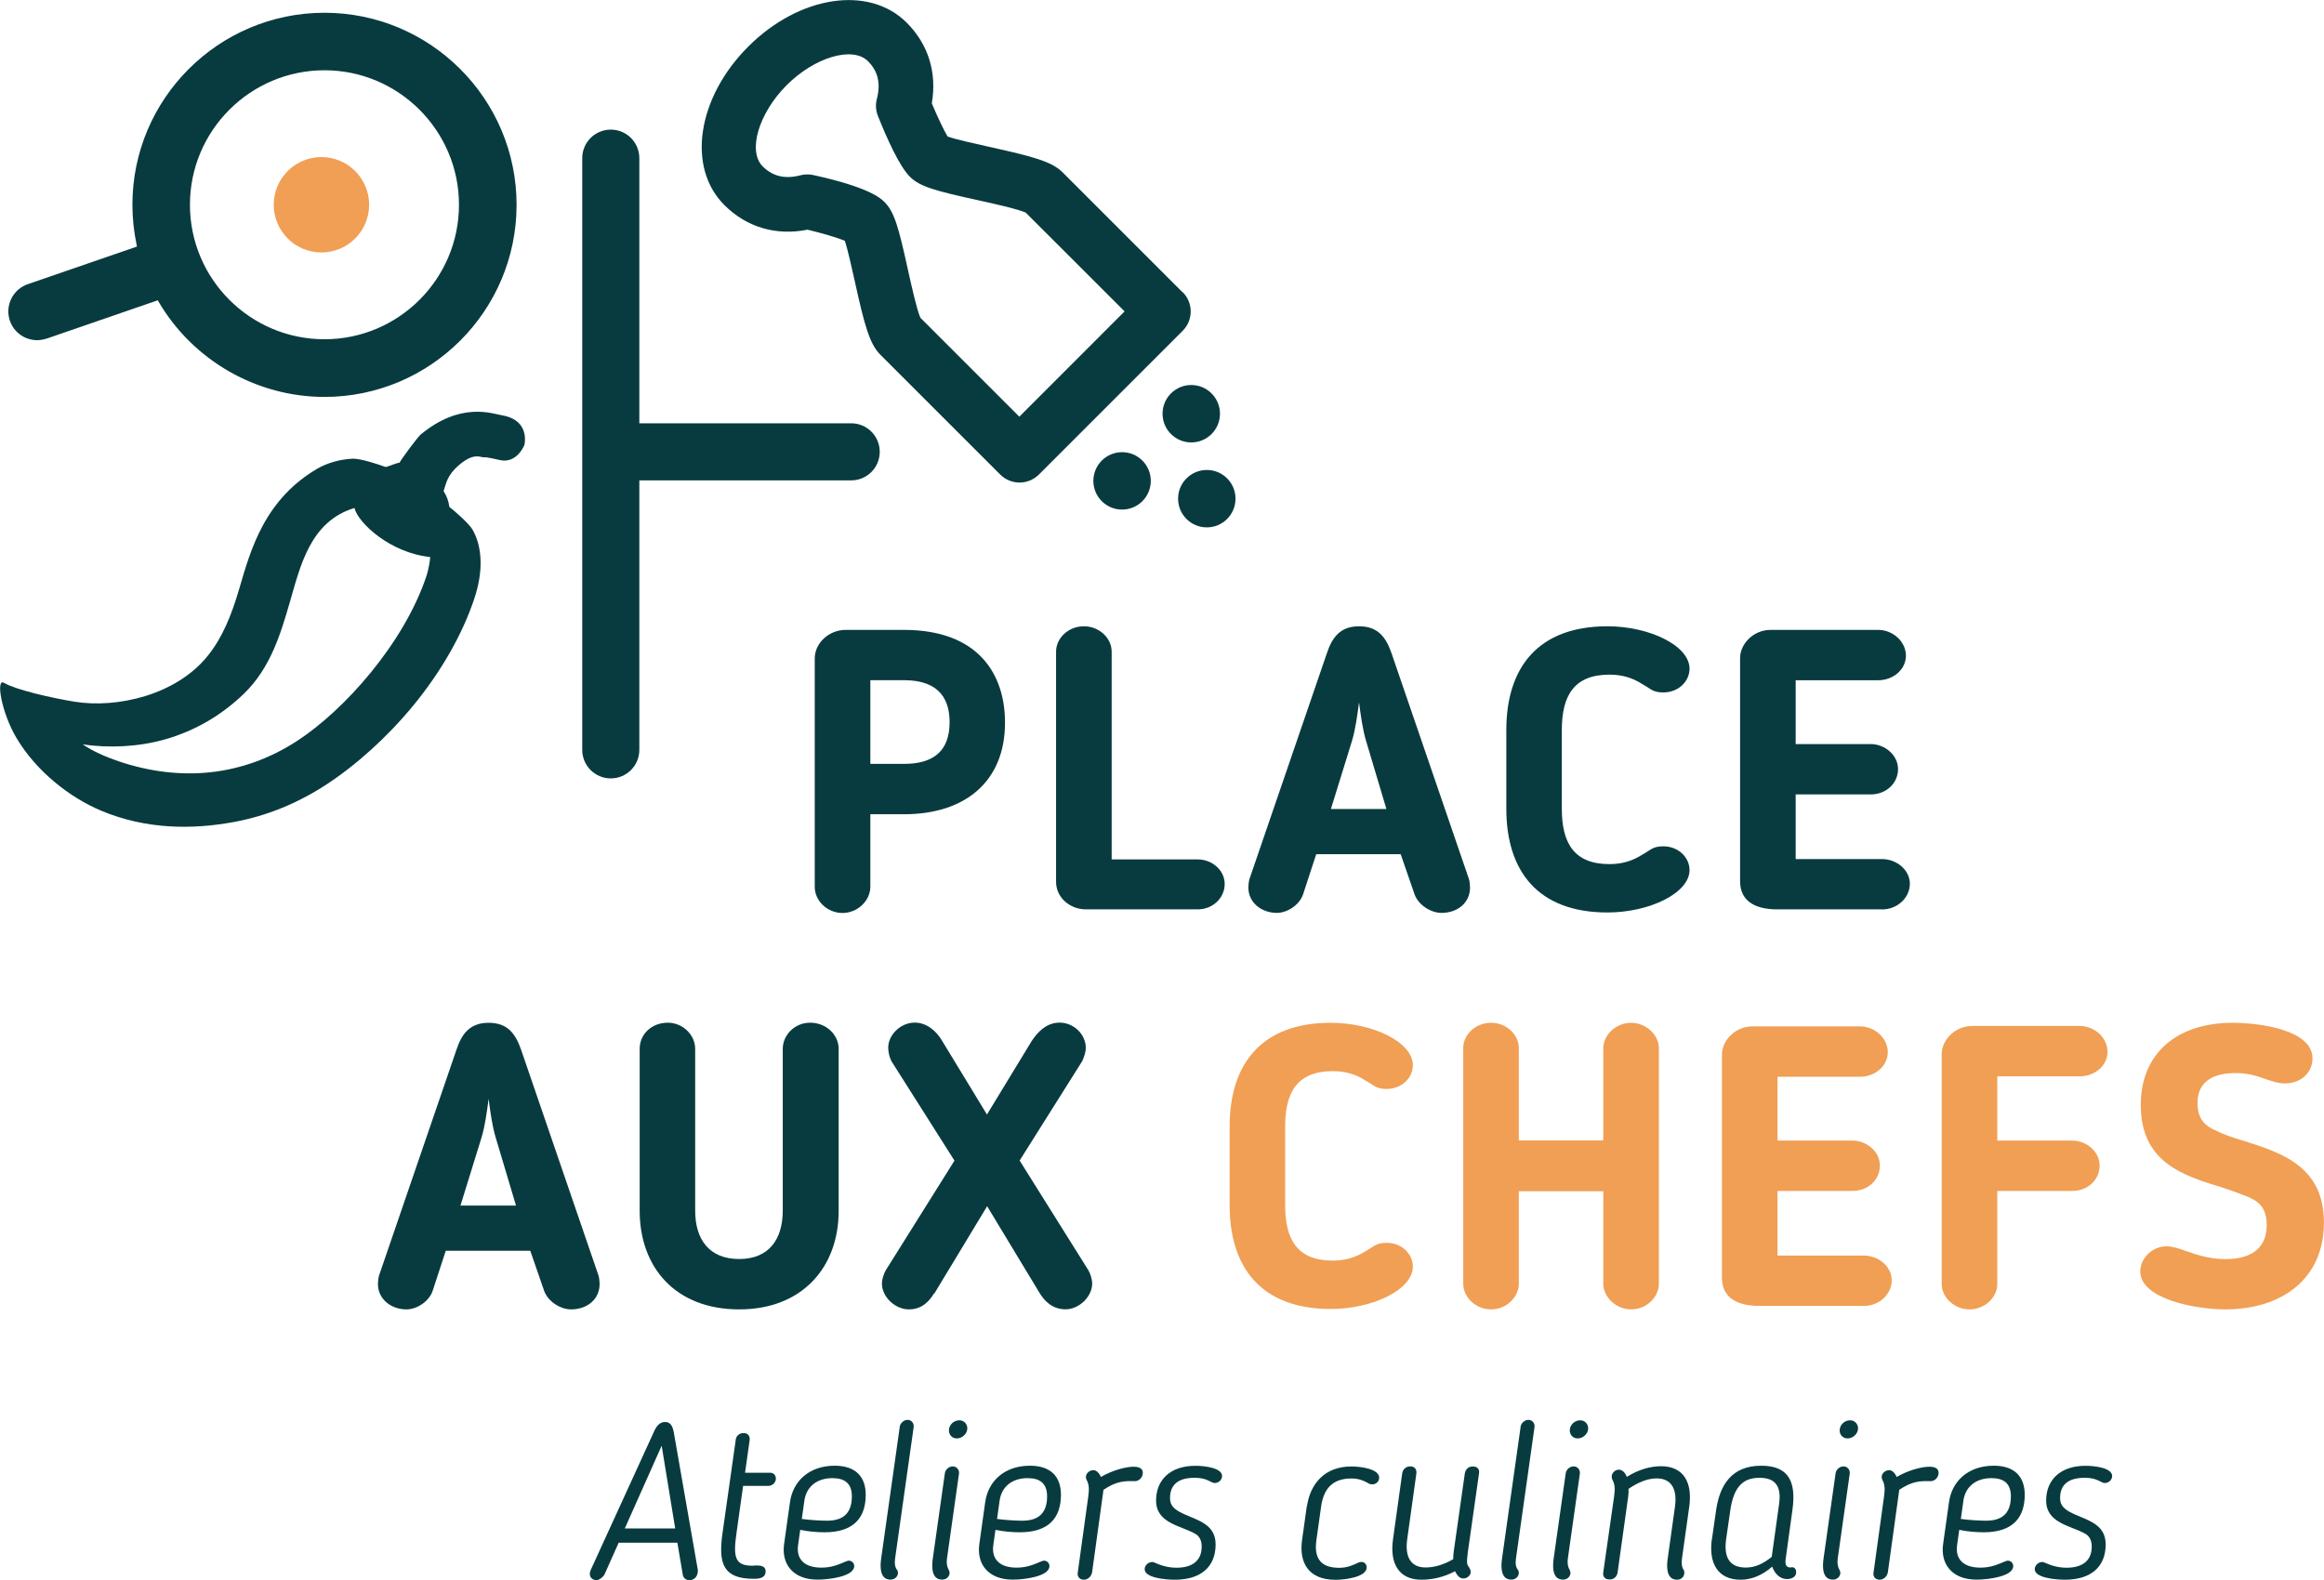 <?xml version="1.0" encoding="UTF-8"?><svg id="Calque_2" xmlns="http://www.w3.org/2000/svg" viewBox="0 0 276.77 188.22"><defs><style>.cls-1{fill:#f09f54;}.cls-2{fill:#083b3f;}</style></defs><g id="Calque_1-2"><g><g><path class="cls-2" d="M103.65,96.99v8.64c0,1.65-1.51,3.12-3.31,3.12s-3.31-1.42-3.31-3.12v-27.2c0-1.84,1.7-3.4,3.68-3.4h6.94c8.88,0,12.04,5.29,12.04,11.05,0,6.99-4.72,10.91-12.04,10.91h-4.01Zm0-6h4.01c3.54,0,5.43-1.56,5.43-4.96,0-2.46-.99-5.01-5.43-5.01h-4.01v9.96Z"/><path class="cls-2" d="M142.63,108.32h-13.32c-1.89,0-3.54-1.42-3.54-3.26v-27.44c0-1.61,1.46-3.02,3.31-3.02s3.31,1.42,3.31,3.02v24.75h10.25c1.7,0,3.21,1.27,3.21,2.93s-1.42,3.02-3.21,3.02Z"/><path class="cls-2" d="M155.19,106.52c-.47,1.37-1.98,2.22-3.12,2.22-1.84,0-3.4-1.23-3.4-3.02,0-.24,.05-.8,.14-1.04l9.21-26.87c.61-1.84,1.56-3.21,3.83-3.21s3.21,1.32,3.87,3.21l9.21,26.87c.09,.24,.14,.8,.14,1.04,0,1.79-1.46,3.02-3.4,3.02-1.23,0-2.74-.9-3.21-2.22l-1.65-4.77h-10.06l-1.56,4.77Zm7.51-18.23c-.42-1.37-.66-3.16-.85-4.63-.19,1.46-.43,3.26-.85,4.63l-2.5,8.08h6.61l-2.41-8.08Z"/><path class="cls-2" d="M186,96.32c0,4.06,1.42,6.61,5.67,6.61,1.51,0,2.74-.38,3.92-1.13l.47-.28c.61-.38,.95-.71,2.03-.71,1.79,0,3.12,1.32,3.12,2.83,0,2.74-4.77,5.05-9.78,5.05-8.26,0-12.04-4.91-12.04-12.37v-9.35c0-7.46,3.78-12.37,12.04-12.37,5.01,0,9.78,2.31,9.78,5.05,0,1.51-1.32,2.83-3.12,2.83-1.09,0-1.42-.33-2.03-.71l-.47-.28c-1.18-.76-2.41-1.13-3.92-1.13-4.25,0-5.67,2.55-5.67,6.61v9.35Z"/><path class="cls-2" d="M224.13,108.32h-12.51c-2.31,0-4.39-.8-4.39-3.35v-26.59c0-1.65,1.56-3.35,3.64-3.35h12.8c1.79,0,3.31,1.42,3.31,3.07s-1.51,2.93-3.31,2.93h-9.82v7.6h8.93c1.65,0,3.26,1.28,3.26,2.98s-1.42,3.02-3.26,3.02h-8.93v7.7h10.29c1.75,0,3.31,1.32,3.31,2.93,0,1.7-1.51,3.07-3.31,3.07Z"/><path class="cls-2" d="M51.53,153.75c-.47,1.37-1.98,2.22-3.12,2.22-1.84,0-3.4-1.23-3.4-3.02,0-.24,.05-.8,.14-1.04l9.21-26.87c.61-1.84,1.56-3.21,3.83-3.21s3.21,1.32,3.87,3.21l9.21,26.87c.09,.24,.14,.8,.14,1.04,0,1.79-1.46,3.02-3.4,3.02-1.23,0-2.74-.9-3.21-2.22l-1.65-4.77h-10.06l-1.56,4.77Zm7.51-18.23c-.42-1.37-.66-3.16-.85-4.63-.19,1.46-.43,3.26-.85,4.63l-2.5,8.08h6.61l-2.41-8.08Z"/><path class="cls-2" d="M88.03,155.97c-7.6,0-11.85-5.01-11.85-11.76v-19.27c0-1.79,1.46-3.12,3.35-3.12,1.75,0,3.26,1.42,3.26,3.12v19.27c0,3.4,1.65,5.76,5.24,5.76s5.19-2.41,5.19-5.76v-19.27c0-1.65,1.42-3.12,3.26-3.12,1.94,0,3.4,1.46,3.4,3.12v19.27c0,6.8-4.39,11.76-11.85,11.76Z"/><path class="cls-2" d="M111.26,154.08v-.05c-.52,.85-1.37,1.94-3.02,1.94s-3.21-1.51-3.21-3.07c0-.52,.24-1.23,.47-1.61l8.17-13.04-7.51-11.85c-.24-.47-.38-1.09-.38-1.61,0-1.51,1.46-2.98,3.16-2.98,1.46,0,2.6,1.04,3.26,2.17l5.34,8.78,5.34-8.78c.61-.9,1.65-2.17,3.31-2.17s3.12,1.37,3.12,3.02c0,.47-.19,1.04-.42,1.56l-7.46,11.85,8.17,13.04c.24,.38,.47,1.09,.47,1.61,0,1.56-1.56,3.07-3.16,3.07s-2.5-.99-3.07-1.89l-6.28-10.39-6.28,10.39Z"/><path class="cls-1" d="M153.05,143.55c0,4.06,1.42,6.61,5.67,6.61,1.51,0,2.74-.38,3.92-1.13l.47-.28c.61-.38,.95-.71,2.03-.71,1.79,0,3.12,1.32,3.12,2.83,0,2.74-4.77,5.05-9.78,5.05-8.26,0-12.04-4.91-12.04-12.37v-9.35c0-7.46,3.78-12.37,12.04-12.37,5.01,0,9.78,2.31,9.78,5.05,0,1.51-1.32,2.83-3.12,2.83-1.09,0-1.42-.33-2.03-.71l-.47-.28c-1.18-.76-2.41-1.13-3.92-1.13-4.25,0-5.67,2.55-5.67,6.61v9.35Z"/><path class="cls-1" d="M194.25,155.97c-1.75,0-3.31-1.42-3.31-3.07v-11h-10.06v11c0,1.65-1.51,3.07-3.31,3.07s-3.31-1.42-3.31-3.07v-28.05c0-1.61,1.46-3.02,3.31-3.02s3.31,1.42,3.31,3.02v11h10.06v-11c0-1.61,1.56-3.02,3.31-3.02s3.31,1.42,3.31,3.02v28.05c0,1.65-1.51,3.07-3.31,3.07Z"/><path class="cls-1" d="M221.97,155.55h-12.51c-2.31,0-4.39-.8-4.39-3.35v-26.59c0-1.65,1.56-3.35,3.64-3.35h12.8c1.79,0,3.31,1.42,3.31,3.07s-1.51,2.93-3.31,2.93h-9.82v7.6h8.93c1.65,0,3.26,1.28,3.26,2.98s-1.42,3.02-3.26,3.02h-8.93v7.7h10.29c1.75,0,3.31,1.32,3.31,2.93,0,1.7-1.51,3.07-3.31,3.07Z"/><path class="cls-1" d="M237.86,152.95c0,1.61-1.51,3.02-3.31,3.02s-3.31-1.42-3.31-3.02v-27.39c0-1.65,1.56-3.35,3.64-3.35h12.8c1.79,0,3.31,1.42,3.31,3.07s-1.51,2.93-3.31,2.93h-9.82v7.65h8.93c1.65,0,3.26,1.28,3.26,2.98s-1.42,3.02-3.26,3.02h-8.93v11.1Z"/><path class="cls-1" d="M268.03,142.7c-.99-.42-2.17-.85-3.45-1.27-4.63-1.42-9.63-2.98-9.63-9.82,0-6.09,4.25-9.78,10.96-9.78,2.79,0,9.49,.71,9.49,4.25,0,1.56-1.23,2.97-3.31,2.97-.85,0-1.51-.28-2.31-.52-.9-.33-1.94-.71-3.59-.71-2.31,0-4.49,.8-4.49,3.59,0,2.08,1.18,2.79,1.98,3.16,1.23,.61,2.36,.99,3.4,1.28,4.63,1.46,9.68,3.07,9.68,9.78s-5.01,10.34-11.76,10.34c-3.5,0-10.11-1.23-10.11-4.53,0-1.51,1.37-2.98,3.12-2.98,.71,0,1.46,.24,2.36,.57,1.13,.38,2.64,.95,4.67,.95,3.26,0,4.91-1.46,4.91-4.06,0-2.12-1.09-2.83-1.94-3.21Z"/></g><g><g><path class="cls-2" d="M5.54,40.33c-.36,.12-.74,.19-1.12,.19-1.46,0-2.77-.93-3.24-2.31-.3-.87-.24-1.8,.16-2.62,.4-.82,1.1-1.44,1.97-1.74l13-4.48-.05-.26c-.32-1.54-.49-3.13-.49-4.71C15.76,11.78,26.02,1.52,38.64,1.52s22.88,10.26,22.88,22.88-10.26,22.88-22.88,22.88c-8.07,0-15.63-4.33-19.73-11.3l-.12-.21-13.25,4.57Zm49.12-15.94c0-8.83-7.19-16.02-16.02-16.02s-16.02,7.18-16.02,16.02,7.18,16.02,16.02,16.02,16.02-7.19,16.02-16.02Z"/><circle class="cls-1" cx="38.28" cy="24.39" r="5.68"/></g><path class="cls-2" d="M101.37,50.42h-25.23V18.84c0-1.88-1.52-3.4-3.4-3.4s-3.4,1.52-3.4,3.4V89.32c0,1.88,1.52,3.4,3.4,3.4s3.4-1.52,3.4-3.4V57.22h25.23c1.88,0,3.4-1.52,3.4-3.4s-1.52-3.4-3.4-3.4Z"/><path class="cls-2" d="M59.74,49.46c-1.07-.18-4.9-1.65-9.65,2.31-.35,.29-2.38,3.02-2.5,3.34-.35,.03-1.2,.41-1.66,.52-.76-.28-2.98-1.04-3.97-.99-1.5,.07-3.04,.52-4.23,1.22-2.78,1.65-4.9,3.88-6.47,6.81-1.3,2.43-2.04,4.95-2.75,7.4-.96,3.29-2.04,5.9-3.77,8.05-3.78,4.7-10.84,6.28-15.88,5.46-2.64-.43-6.95-1.4-8.38-2.24-1.01-.6-.31,3.55,1.48,6.56,2.35,3.97,6.35,7.11,10.14,8.69,5.26,2.19,10.74,2.27,15.88,1.3,3.77-.71,7.38-2.17,10.75-4.35,3.66-2.37,7.37-5.72,10.43-9.43,3.38-4.1,5.91-8.54,7.34-12.84,1.06-3.2,.97-6.1-.23-8.19-.4-.7-2.13-2.23-2.75-2.69-.11-.75-.3-1.26-.69-1.89,.32-.97,.42-1.86,1.76-3.04,1.88-1.65,2.7-.94,3-.99,.34-.06,1.89,.32,1.89,.32,2.1,.51,2.98-1.81,2.98-1.81,.15-.74,.28-3.03-2.71-3.52Zm-8.5,16.87c-.04,.49-.2,1.51-.44,2.24-2.66,8.04-9.81,16.06-15.47,19.72-6.36,4.11-13.71,4.93-21.24,2.38-1.5-.51-3.1-1.21-4.24-2.01,3.16,.49,6.73,.29,9.81-.59,3.54-1.01,6.7-2.84,9.4-5.45,3.17-3.07,4.37-7.17,5.43-10.8,1.28-4.38,2.42-9.7,7.72-11.31,.43,1.77,4.26,5.36,9.03,5.84Z"/><g><path class="cls-2" d="M140.82,34.8s-6.87-6.87-7.61-7.61c0,0,0,0,0,0l-6.66-6.66c-1.29-1.29-3.54-1.89-8.75-3.04-1.62-.36-3.97-.88-4.95-1.23-.43-.71-1.19-2.31-1.88-3.95,.63-3.65-.41-7.03-2.99-9.61-4.49-4.49-12.78-3.24-18.87,2.85-6.09,6.09-7.34,14.38-2.85,18.87,2.65,2.65,6.15,3.69,9.91,2.94,1.76,.42,3.57,.96,4.44,1.32,.35,1.04,.84,3.27,1.19,4.83,1.15,5.21,1.75,7.46,3.04,8.74l14.28,14.28c.63,.63,1.47,.95,2.3,.95s1.66-.32,2.3-.95l17.13-17.13c1.27-1.27,1.27-3.33,0-4.6Zm-19.43,14.83l-11.78-11.78c-.42-.94-1.09-3.93-1.49-5.75-1.1-5-1.6-6.85-2.77-8.02-.43-.43-1.74-1.75-8.5-3.23-.5-.11-1.03-.1-1.53,.03-1.82,.48-3.29,.13-4.49-1.06-1.82-1.82-.48-6.34,2.86-9.68s7.86-4.67,9.68-2.85c1.19,1.19,1.54,2.66,1.06,4.48-.18,.67-.14,1.38,.12,2.03,1.04,2.61,2.54,5.99,3.82,7.26,1.18,1.18,3.03,1.67,8.02,2.77,1.83,.4,4.83,1.07,5.76,1.49l6.46,6.45c.46,.46,3.25,3.25,5.32,5.32l-12.53,12.54Z"/><path class="cls-2" d="M145.29,49.28c0-1.88-1.53-3.42-3.42-3.42s-3.42,1.53-3.42,3.42,1.53,3.42,3.42,3.42,3.42-1.53,3.42-3.42Z"/><path class="cls-2" d="M133.63,53.86c-1.88,0-3.42,1.53-3.42,3.42s1.53,3.42,3.42,3.42,3.42-1.53,3.42-3.42-1.53-3.42-3.42-3.42Z"/><path class="cls-2" d="M143.72,55.98c-1.88,0-3.42,1.53-3.42,3.42s1.53,3.42,3.42,3.42,3.42-1.53,3.42-3.42-1.53-3.42-3.42-3.42Z"/></g></g><g><path class="cls-2" d="M71.96,187.6c-.21,.31-.62,.62-.91,.62-.47,0-.81-.29-.81-.75,0-.16,.08-.36,.1-.44l7.49-16.38c.31-.73,.7-1.27,1.38-1.27s.91,.57,1.04,1.27l2.86,16.38c0,.05,0,.23-.03,.34-.08,.52-.49,.86-1.01,.86-.31,0-.7-.26-.75-.62l-.65-3.85h-6.99l-1.72,3.85Zm2.44-5.54h6.01l-1.61-9.85-4.39,9.85Z"/><path class="cls-2" d="M87.61,171.53c.05-.44,.39-.83,.94-.83s.78,.39,.73,.83l-.55,3.9h3.02c.36,0,.65,.29,.65,.7,0,.47-.42,.86-.88,.86h-3.02l-.78,5.56c-.42,2.89-.23,3.95,1.87,3.95,.18,0,.34-.03,.52-.03,.47,0,1.07,.08,1.07,.68,0,.83-.75,.91-1.43,.91-3.59,0-4.21-1.77-3.72-5.33l1.59-11.21Z"/><path class="cls-2" d="M100.79,185.98c.05-.03,.18-.08,.29-.08,.39,0,.65,.31,.65,.65,0,1.22-2.94,1.61-4.37,1.61-2.91,0-4.32-1.85-3.98-4.24l.7-4.99c.34-2.47,2.26-4.34,5.33-4.34,2.52,0,3.69,1.35,3.69,3.46,0,2.7-1.4,4.47-4.89,4.47-.86,0-1.92-.08-2.91-.29l-.26,1.85c-.21,1.59,.7,2.65,2.78,2.65,1.2,0,1.98-.34,2.96-.75Zm-1.66-9.91c-1.87,0-3.09,1.04-3.33,2.65l-.31,2.21c1.09,.16,2.47,.21,3.02,.21,2.18,0,2.94-1.17,2.94-2.91,0-1.51-.83-2.16-2.31-2.16Z"/><path class="cls-2" d="M107.14,169.99c.05-.44,.47-.86,.94-.86s.78,.39,.73,.86l-2.21,15.65c-.08,.6-.03,1.04,.26,1.4,.05,.05,.08,.21,.08,.31,0,.44-.39,.81-.88,.81-.57,0-1.43-.29-1.12-2.52l2.21-15.65Z"/><path class="cls-2" d="M112.52,175.53c.05-.47,.47-.86,.96-.86,.44,0,.78,.39,.73,.86l-1.43,10.11c-.08,.6,0,.99,.23,1.4,.03,.05,.08,.21,.08,.31,0,.44-.39,.81-.88,.81-.57,0-1.43-.29-1.12-2.52l1.43-10.11Zm1.43-4.19c-.57,0-.94-.44-.94-.94,0-.68,.57-1.22,1.25-1.22,.52,0,.94,.42,.94,.96,0,.65-.62,1.2-1.25,1.2Z"/><path class="cls-2" d="M124.04,185.98c.05-.03,.18-.08,.29-.08,.39,0,.65,.31,.65,.65,0,1.22-2.94,1.61-4.37,1.61-2.91,0-4.32-1.85-3.98-4.24l.7-4.99c.34-2.47,2.26-4.34,5.33-4.34,2.52,0,3.69,1.35,3.69,3.46,0,2.7-1.4,4.47-4.89,4.47-.86,0-1.92-.08-2.91-.29l-.26,1.85c-.21,1.59,.7,2.65,2.78,2.65,1.2,0,1.98-.34,2.96-.75Zm-1.66-9.91c-1.87,0-3.09,1.04-3.33,2.65l-.31,2.21c1.09,.16,2.47,.21,3.02,.21,2.18,0,2.94-1.17,2.94-2.91,0-1.51-.83-2.16-2.31-2.16Z"/><path class="cls-2" d="M130.04,187.34c-.08,.47-.52,.83-.96,.83-.49,0-.81-.36-.73-.83l1.25-9.05c.13-.91,.1-1.46-.18-1.98-.05-.1-.1-.23-.1-.36,0-.47,.44-.83,.91-.83,.34,0,.68,.34,.88,.81,1.33-.78,2.94-1.22,3.9-1.22,.81,0,1.09,.31,1.09,.73,0,.57-.49,1.01-.96,.99-1.17-.03-2.16-.03-3.74,1.04v.03s.03,.03-.1,.81l-1.25,9.05Z"/><path class="cls-2" d="M142.34,174.6c1.3,0,3.2,.29,3.2,1.22,0,.44-.39,.83-.88,.83-.16,0-.23-.05-.36-.1-.57-.29-1.04-.52-2.05-.52-2,0-2.91,.88-2.91,2.42,0,.73,.34,1.2,1.14,1.64,1.77,.96,4.29,1.25,4.29,3.87s-1.69,4.21-4.86,4.21c-1.27,0-3.59-.26-3.59-1.25,0-.42,.39-.86,.91-.86,.05,0,.08,0,.16,.03,.73,.31,1.56,.65,2.73,.65,1.77,0,2.99-.75,2.99-2.52,0-.86-.36-1.3-.83-1.56-1.77-.96-4.6-1.25-4.6-3.93,0-2.42,1.66-4.13,4.68-4.13Z"/><path class="cls-2" d="M155.65,179.41c.39-2.65,2.08-4.73,5.3-4.73,1.12,0,3.3,.29,3.3,1.35,0,.42-.36,.78-.81,.78-.16,0-.26-.03-.36-.05h.03c-.62-.34-1.2-.65-2.16-.65-2.26,0-3.3,1.22-3.61,3.3l-.57,4.06c-.29,2.05,.44,3.28,2.7,3.28,1.01,0,1.64-.31,2.31-.62h-.03c.18-.05,.29-.08,.39-.08,.36,0,.62,.29,.62,.65,0,1.14-2.5,1.48-3.72,1.48-3.22,0-4.34-2.05-3.98-4.71l.57-4.06Z"/><path class="cls-2" d="M174.45,175.51c.08-.47,.39-.83,.96-.83s.81,.36,.73,.83l-1.33,9.36c-.18,1.3-.08,1.51,.05,1.69,.13,.16,.29,.44,.29,.68,0,.42-.42,.78-.88,.78-.44,0-.73-.34-.99-.86-1.35,.73-2.78,1.01-4,1.01-2.7,0-3.8-1.95-3.38-4.84l1.09-7.83c.08-.47,.42-.83,.96-.83s.78,.36,.73,.83l-1.09,7.83c-.31,2.13,.44,3.38,2.18,3.38,1.09,0,2.24-.36,3.3-.99,0-.26,0-.52,.05-.86l1.33-9.36Z"/><path class="cls-2" d="M181.08,169.99c.05-.44,.47-.86,.94-.86s.78,.39,.73,.86l-2.21,15.65c-.08,.6-.03,1.04,.26,1.4,.05,.05,.08,.21,.08,.31,0,.44-.39,.81-.88,.81-.57,0-1.43-.29-1.12-2.52l2.21-15.65Z"/><path class="cls-2" d="M186.46,175.53c.05-.47,.47-.86,.96-.86,.44,0,.78,.39,.73,.86l-1.43,10.11c-.08,.6,0,.99,.23,1.4,.03,.05,.08,.21,.08,.31,0,.44-.39,.81-.88,.81-.57,0-1.43-.29-1.12-2.52l1.43-10.11Zm1.43-4.19c-.57,0-.94-.44-.94-.94,0-.68,.57-1.22,1.25-1.22,.52,0,.94,.42,.94,.96,0,.65-.62,1.2-1.25,1.2Z"/><path class="cls-2" d="M197.82,174.65c2.7,0,3.77,1.95,3.35,4.86l-.86,6.14c-.08,.6-.03,1.01,.23,1.4,.03,.05,.05,.21,.05,.31,0,.44-.36,.81-.86,.81-.57,0-1.43-.29-1.12-2.52l.86-6.14c.31-2.16-.44-3.41-2.18-3.41-1.09,0-2.24,.49-3.35,1.25,.03,.29,0,.6-.03,.88l-1.27,9.1c-.08,.47-.42,.81-.96,.81s-.81-.34-.75-.81l1.3-9.1c.13-.91,.08-1.46-.21-1.98-.05-.1-.08-.23-.08-.36,0-.47,.44-.83,.86-.83,.34,0,.73,.29,.94,.86,1.4-.88,2.81-1.27,4.08-1.27Z"/><path class="cls-2" d="M203.88,183.33l.49-3.41c.44-3.09,1.9-5.33,5.38-5.33,3.2,0,4.19,1.82,3.72,5.23l-.81,5.88c-.1,.68,.08,1.01,.55,1.01,.1,0,.16-.03,.21-.03,.34,0,.49,.29,.49,.6,0,.6-.6,.81-1.09,.81-.81,0-1.43-.57-1.77-1.48-1.17,1.04-2.47,1.56-3.77,1.56-2.7,0-3.82-1.98-3.41-4.84Zm7.12,2.11l.88-6.32c.29-2.11-.47-3.09-2.34-3.09-2.11,0-3.09,1.25-3.48,3.9l-.49,3.41c-.31,2.21,.44,3.38,2.34,3.38,1.09,0,2.03-.42,3.09-1.27Z"/><path class="cls-2" d="M218.6,175.53c.05-.47,.47-.86,.96-.86,.44,0,.78,.39,.73,.86l-1.43,10.11c-.08,.6,0,.99,.23,1.4,.03,.05,.08,.21,.08,.31,0,.44-.39,.81-.88,.81-.57,0-1.43-.29-1.12-2.52l1.43-10.11Zm1.43-4.19c-.57,0-.94-.44-.94-.94,0-.68,.57-1.22,1.25-1.22,.52,0,.94,.42,.94,.96,0,.65-.62,1.2-1.25,1.2Z"/><path class="cls-2" d="M224.81,187.34c-.08,.47-.52,.83-.96,.83-.49,0-.81-.36-.73-.83l1.25-9.05c.13-.91,.1-1.46-.18-1.98-.05-.1-.1-.23-.1-.36,0-.47,.44-.83,.91-.83,.34,0,.68,.34,.88,.81,1.33-.78,2.94-1.22,3.9-1.22,.81,0,1.09,.31,1.09,.73,0,.57-.49,1.01-.96,.99-1.17-.03-2.16-.03-3.74,1.04v.03s.03,.03-.1,.81l-1.25,9.05Z"/><path class="cls-2" d="M238.82,185.98c.05-.03,.18-.08,.29-.08,.39,0,.65,.31,.65,.65,0,1.22-2.94,1.61-4.37,1.61-2.91,0-4.32-1.85-3.98-4.24l.7-4.99c.34-2.47,2.26-4.34,5.33-4.34,2.52,0,3.69,1.35,3.69,3.46,0,2.7-1.4,4.47-4.89,4.47-.86,0-1.92-.08-2.91-.29l-.26,1.85c-.21,1.59,.7,2.65,2.78,2.65,1.2,0,1.98-.34,2.96-.75Zm-1.66-9.91c-1.87,0-3.09,1.04-3.33,2.65l-.31,2.21c1.09,.16,2.47,.21,3.02,.21,2.18,0,2.94-1.17,2.94-2.91,0-1.51-.83-2.16-2.31-2.16Z"/><path class="cls-2" d="M248.34,174.6c1.3,0,3.2,.29,3.2,1.22,0,.44-.39,.83-.88,.83-.16,0-.23-.05-.36-.1-.57-.29-1.04-.52-2.05-.52-2,0-2.91,.88-2.91,2.42,0,.73,.34,1.2,1.14,1.64,1.77,.96,4.29,1.25,4.29,3.87s-1.69,4.21-4.86,4.21c-1.27,0-3.59-.26-3.59-1.25,0-.42,.39-.86,.91-.86,.05,0,.08,0,.16,.03,.73,.31,1.56,.65,2.73,.65,1.77,0,2.99-.75,2.99-2.52,0-.86-.36-1.3-.83-1.56-1.77-.96-4.6-1.25-4.6-3.93,0-2.42,1.66-4.13,4.68-4.13Z"/></g></g></g></svg>